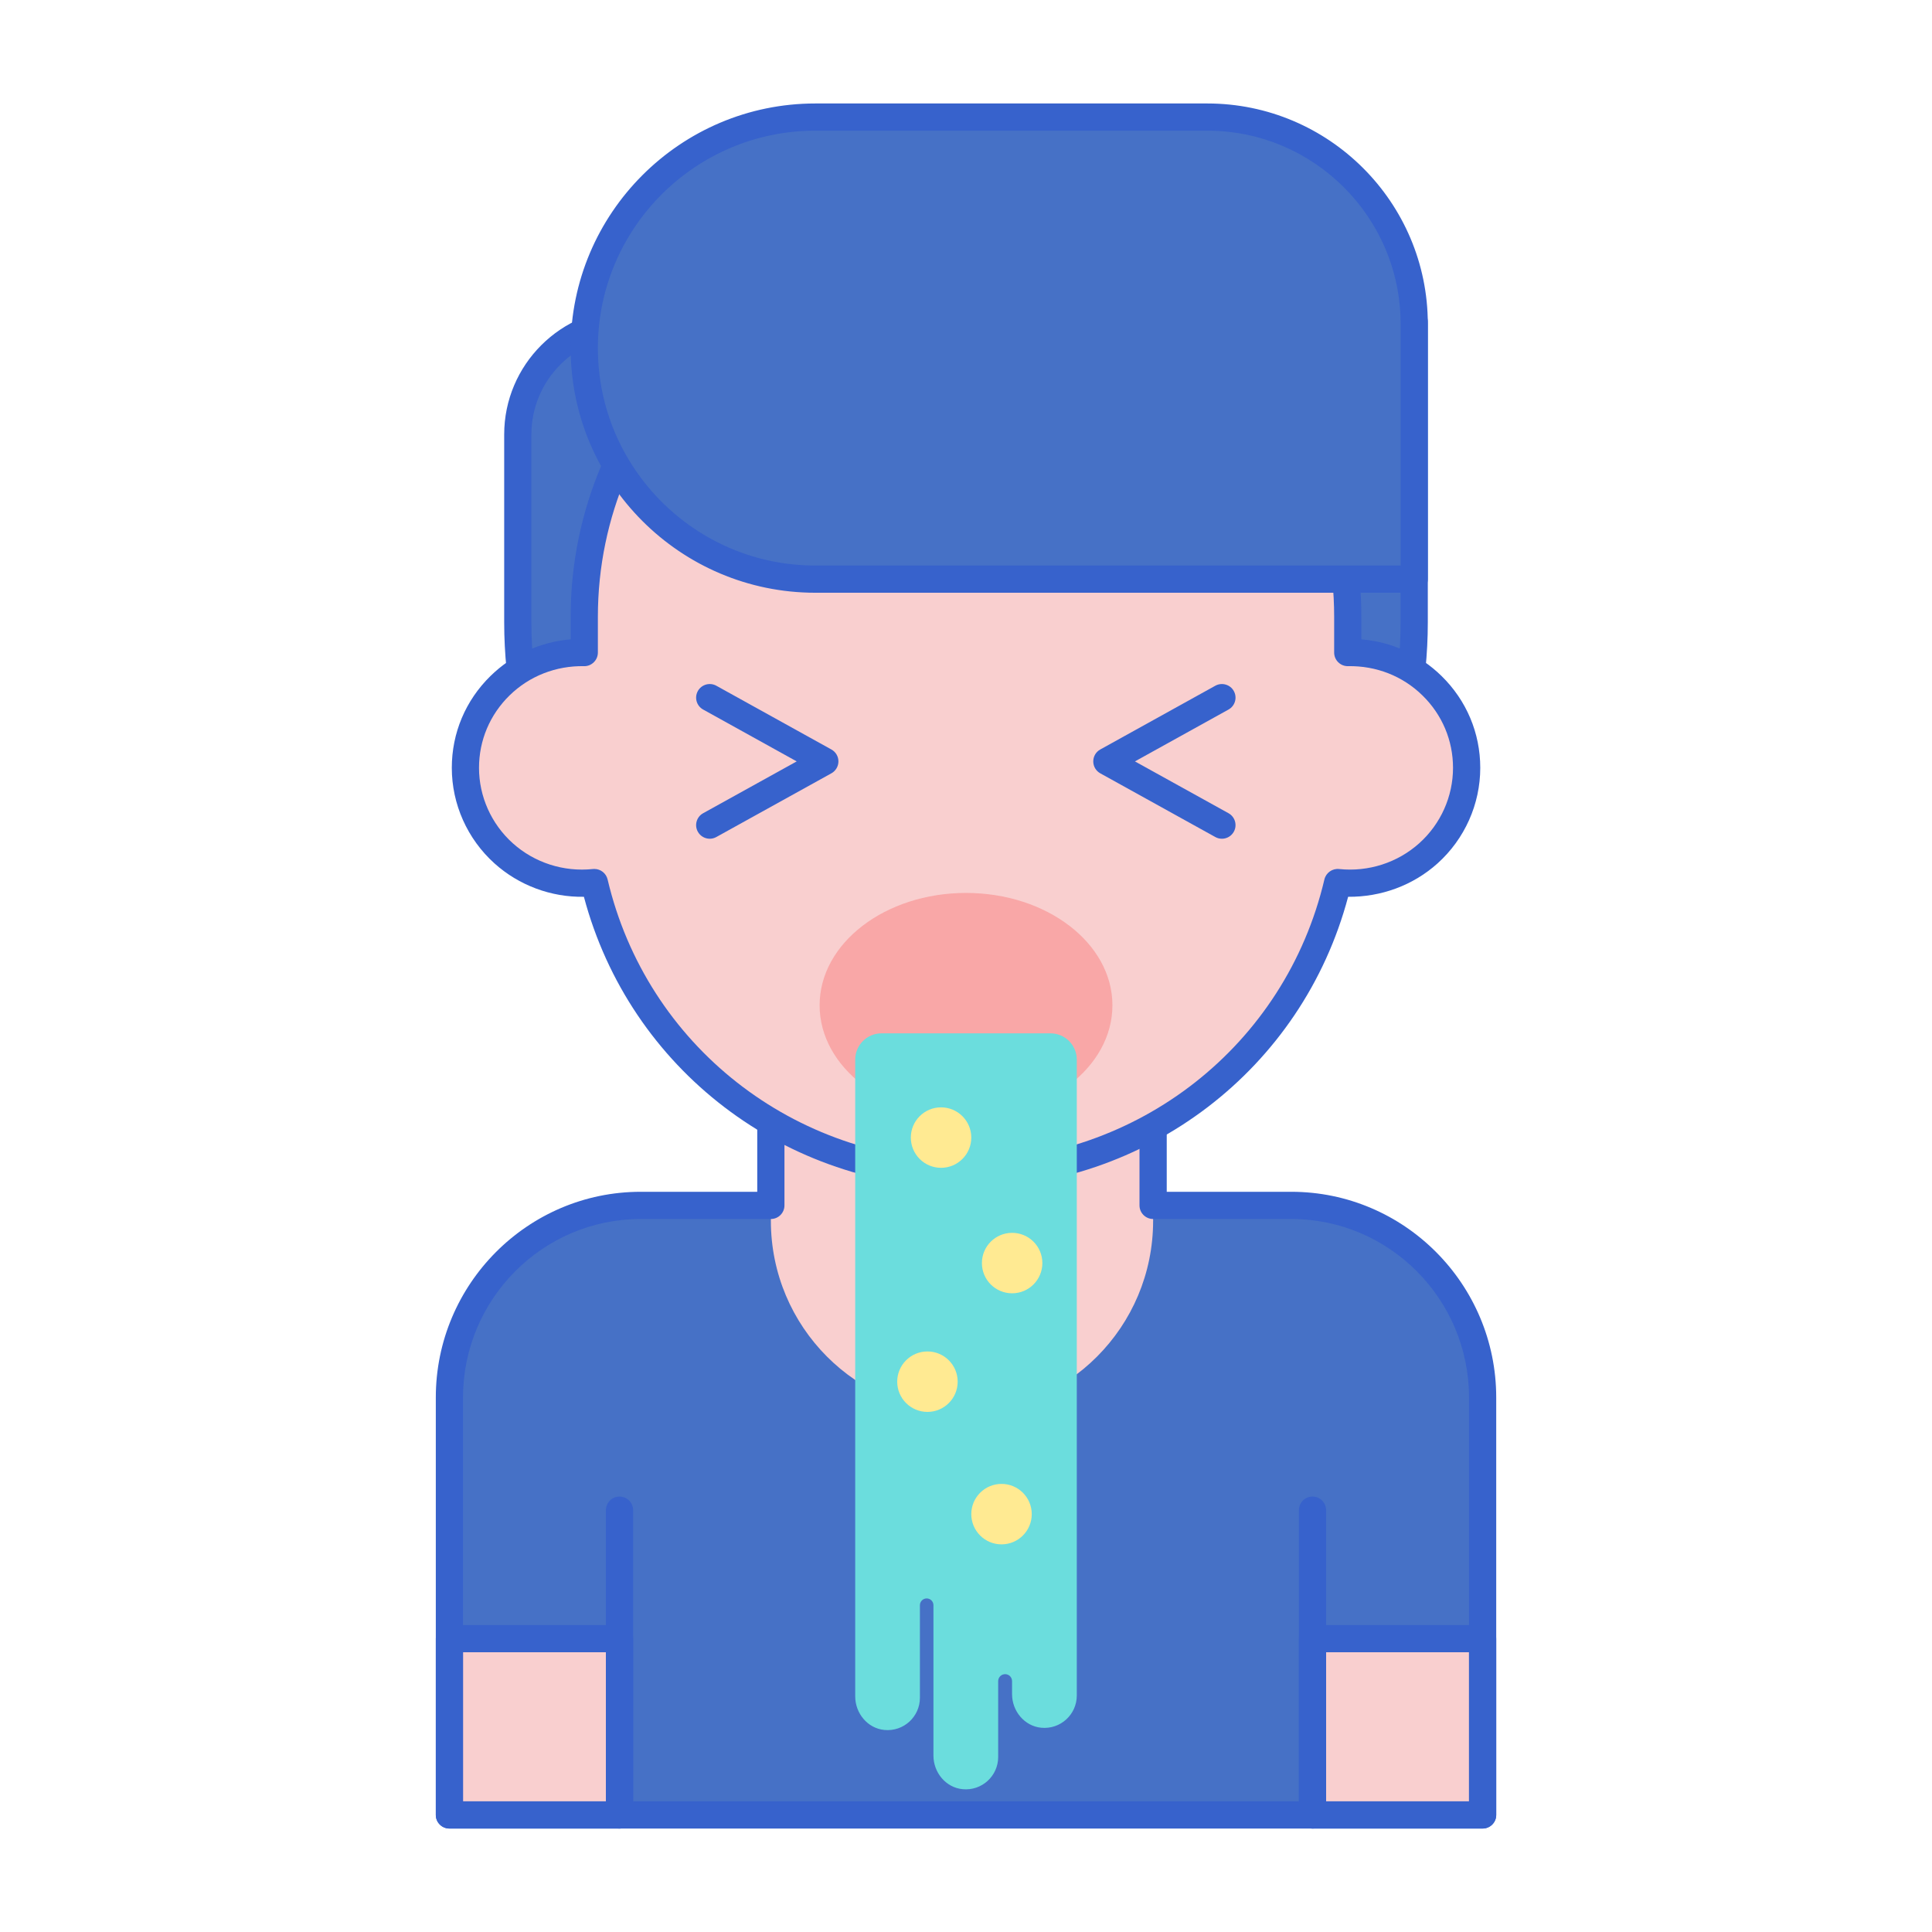 <svg width="61" height="61" viewBox="0 0 61 61" fill="none" xmlns="http://www.w3.org/2000/svg">
<path d="M40.77 38.059H20.23C16.894 38.059 14.19 40.774 14.19 44.125V49.035V51.737H19.561V57.304H41.44V51.737H46.811V49.035V44.125C46.811 40.775 44.107 38.059 40.77 38.059Z" fill="#4671C6"/>
<path d="M24.339 32.781V38.544V38.544C24.339 41.891 27.041 44.604 30.374 44.604C33.705 44.604 36.408 41.893 36.408 38.544C36.408 37.378 36.408 33.986 36.408 32.781H24.339Z" fill="#F9CFCF"/>
<path d="M14.19 51.737H19.561V57.304H14.19V51.737Z" fill="#F9CFCF"/>
<path d="M41.44 51.737H46.812V57.304H41.44V51.737Z" fill="#F9CFCF"/>
<path d="M46.811 57.734H14.19C13.952 57.734 13.76 57.541 13.76 57.304V44.125C13.76 40.543 16.663 37.629 20.23 37.629H23.909V32.781C23.909 32.544 24.102 32.352 24.339 32.352H36.408C36.645 32.352 36.838 32.544 36.838 32.781V37.629H40.77C44.338 37.629 47.241 40.543 47.241 44.125V57.304C47.241 57.541 47.048 57.734 46.811 57.734ZM14.619 56.874H46.382V44.125C46.382 41.017 43.864 38.488 40.77 38.488H36.408C36.171 38.488 35.978 38.296 35.978 38.059V33.211H24.768V38.059C24.768 38.296 24.576 38.488 24.339 38.488H20.23C17.137 38.488 14.619 41.017 14.619 44.125V56.874Z" fill="#3762CC"/>
<path d="M19.561 57.734C19.323 57.734 19.131 57.541 19.131 57.304V47.682C19.131 47.444 19.323 47.252 19.561 47.252C19.798 47.252 19.99 47.444 19.99 47.682V57.304C19.99 57.541 19.798 57.734 19.561 57.734Z" fill="#3762CC"/>
<path d="M41.44 57.734C41.203 57.734 41.011 57.541 41.011 57.304V47.682C41.011 47.444 41.203 47.252 41.44 47.252C41.678 47.252 41.87 47.444 41.87 47.682V57.304C41.87 57.541 41.678 57.734 41.44 57.734Z" fill="#3762CC"/>
<path d="M19.561 57.733H14.19C13.952 57.733 13.76 57.541 13.76 57.304V51.737C13.76 51.5 13.952 51.308 14.19 51.308H19.561C19.798 51.308 19.99 51.5 19.99 51.737V57.304C19.99 57.541 19.798 57.733 19.561 57.733ZM14.619 56.874H19.131V52.167H14.619V56.874Z" fill="#3762CC"/>
<path d="M46.812 57.733H41.44C41.203 57.733 41.011 57.541 41.011 57.304V51.737C41.011 51.5 41.203 51.308 41.44 51.308H46.812C47.049 51.308 47.241 51.5 47.241 51.737V57.304C47.241 57.541 47.049 57.733 46.812 57.733ZM41.87 56.874H46.382V52.167H41.87V56.874Z" fill="#3762CC"/>
<path d="M30.5 33.798C22.684 33.798 16.349 27.462 16.349 19.647V13.719C16.349 11.755 17.941 10.162 19.906 10.162H44.651V19.647C44.651 27.462 38.316 33.798 30.5 33.798Z" fill="#4671C6"/>
<path d="M30.5 34.228C22.46 34.228 15.919 27.687 15.919 19.647V13.719C15.919 11.521 17.707 9.732 19.906 9.732H44.651C44.889 9.732 45.081 9.925 45.081 10.162V19.647C45.081 27.686 38.54 34.228 30.5 34.228ZM19.906 10.592C18.181 10.592 16.778 11.995 16.778 13.719V19.647C16.778 27.213 22.934 33.368 30.5 33.368C38.066 33.368 44.221 27.213 44.221 19.647V10.592H19.906Z" fill="#3762CC"/>
<path d="M42.553 20.603V19.474C42.553 12.878 37.157 7.53 30.5 7.53C23.844 7.53 18.448 12.878 18.448 19.474V20.603C16.355 20.561 14.694 22.228 14.694 24.243C14.694 26.395 16.573 28.098 18.766 27.866C20.01 33.15 24.79 37.087 30.501 37.087C36.212 37.087 40.991 33.15 42.235 27.866C44.425 28.097 46.307 26.398 46.307 24.243C46.306 22.227 44.645 20.561 42.553 20.603Z" fill="#F9CFCF"/>
<path d="M30.5 37.517C24.791 37.517 19.881 33.752 18.436 28.315C17.399 28.332 16.386 27.956 15.613 27.261C14.756 26.49 14.265 25.39 14.265 24.243C14.265 23.145 14.698 22.116 15.486 21.344C16.175 20.669 17.062 20.266 18.018 20.187V19.474C18.018 12.652 23.617 7.101 30.501 7.101C37.384 7.101 42.983 12.652 42.983 19.474V20.187C43.94 20.266 44.826 20.669 45.515 21.344C46.303 22.116 46.737 23.145 46.737 24.243C46.737 25.39 46.245 26.49 45.389 27.26C44.615 27.956 43.604 28.324 42.565 28.315C41.12 33.752 36.21 37.517 30.5 37.517ZM18.767 27.436C18.963 27.436 19.138 27.572 19.184 27.767C20.416 33.002 25.07 36.657 30.5 36.657C35.931 36.657 40.584 33.002 41.816 27.767C41.866 27.556 42.067 27.415 42.28 27.438C43.206 27.535 44.128 27.238 44.813 26.622C45.489 26.014 45.877 25.147 45.877 24.243C45.877 23.378 45.535 22.567 44.913 21.958C44.286 21.343 43.449 21.017 42.562 21.033C42.447 21.036 42.335 20.991 42.253 20.91C42.17 20.829 42.124 20.718 42.124 20.603V19.474C42.124 13.125 36.909 7.96 30.5 7.96C24.091 7.96 18.877 13.125 18.877 19.474V20.603C18.877 20.719 18.831 20.829 18.748 20.91C18.666 20.991 18.555 21.037 18.439 21.033C17.556 21.017 16.715 21.343 16.087 21.958C15.466 22.567 15.124 23.378 15.124 24.243C15.124 25.147 15.512 26.014 16.188 26.622C16.872 27.238 17.795 27.536 18.721 27.438C18.736 27.437 18.751 27.436 18.767 27.436Z" fill="#3762CC"/>
<path d="M44.651 18.285H25.742C21.713 18.285 18.447 15.02 18.447 10.991C18.447 6.962 21.713 3.696 25.742 3.696H38.119C41.727 3.696 44.651 6.621 44.651 10.228V18.285Z" fill="#4671C6"/>
<path d="M44.651 18.715H25.742C21.483 18.715 18.018 15.25 18.018 10.991C18.018 6.732 21.483 3.267 25.742 3.267H38.119C41.958 3.267 45.081 6.39 45.081 10.228V18.285C45.081 18.523 44.889 18.715 44.651 18.715ZM25.742 4.126C21.957 4.126 18.877 7.206 18.877 10.991C18.877 14.777 21.957 17.856 25.742 17.856H44.222V10.228C44.222 6.864 41.484 4.126 38.12 4.126H25.742Z" fill="#3762CC"/>
<path d="M30.5 35.289C33.053 35.289 35.123 33.7 35.123 31.741C35.123 29.782 33.053 28.193 30.5 28.193C27.947 28.193 25.878 29.782 25.878 31.741C25.878 33.7 27.947 35.289 30.5 35.289Z" fill="#F9A7A7"/>
<path d="M22.41 26.482C22.259 26.482 22.112 26.402 22.033 26.26C21.918 26.053 21.993 25.791 22.201 25.676L25.155 24.04L22.201 22.403C21.993 22.288 21.918 22.027 22.033 21.819C22.148 21.611 22.411 21.537 22.617 21.651L26.25 23.664C26.387 23.739 26.472 23.883 26.472 24.04C26.472 24.196 26.387 24.34 26.25 24.416L22.617 26.428C22.552 26.464 22.48 26.482 22.41 26.482Z" fill="#3762CC"/>
<path d="M38.58 26.482C38.509 26.482 38.438 26.465 38.372 26.428L34.739 24.416C34.602 24.34 34.518 24.196 34.518 24.04C34.518 23.883 34.602 23.74 34.739 23.664L38.372 21.651C38.58 21.537 38.842 21.612 38.956 21.819C39.071 22.027 38.996 22.288 38.788 22.403L35.834 24.04L38.788 25.676C38.996 25.791 39.071 26.053 38.956 26.26C38.878 26.402 38.731 26.482 38.58 26.482Z" fill="#3762CC"/>
<path d="M33.167 32.626H27.833C27.374 32.626 27.002 32.998 27.002 33.457V47.474V50.468V53.56C27.002 54.094 27.392 54.57 27.923 54.621C28.533 54.679 29.045 54.201 29.045 53.604V50.682C29.045 50.564 29.141 50.468 29.259 50.468C29.377 50.468 29.472 50.564 29.472 50.682V55.43C29.472 55.964 29.863 56.441 30.394 56.491C31.003 56.549 31.516 56.072 31.516 55.474V53.079C31.516 52.958 31.614 52.859 31.735 52.859C31.856 52.859 31.954 52.958 31.954 53.079V53.49C31.954 54.024 32.345 54.5 32.876 54.551C33.485 54.609 33.998 54.131 33.998 53.534V50.469V47.404V33.457C33.998 32.998 33.626 32.626 33.167 32.626Z" fill="#6BDDDD"/>
<path d="M31.956 40.834C32.484 40.834 32.911 40.407 32.911 39.879C32.911 39.352 32.484 38.925 31.956 38.925C31.429 38.925 31.002 39.352 31.002 39.879C31.002 40.407 31.429 40.834 31.956 40.834Z" fill="#FFEA92"/>
<path d="M29.283 44.579C29.81 44.579 30.237 44.152 30.237 43.624C30.237 43.097 29.81 42.67 29.283 42.67C28.756 42.67 28.328 43.097 28.328 43.624C28.328 44.152 28.756 44.579 29.283 44.579Z" fill="#FFEA92"/>
<path d="M31.622 48.761C32.149 48.761 32.576 48.333 32.576 47.806C32.576 47.279 32.149 46.852 31.622 46.852C31.094 46.852 30.667 47.279 30.667 47.806C30.667 48.333 31.094 48.761 31.622 48.761Z" fill="#FFEA92"/>
<path d="M29.712 36.872C30.239 36.872 30.667 36.445 30.667 35.917C30.667 35.39 30.239 34.963 29.712 34.963C29.185 34.963 28.758 35.39 28.758 35.917C28.758 36.445 29.185 36.872 29.712 36.872Z" fill="#FFEA92"/>
</svg>
